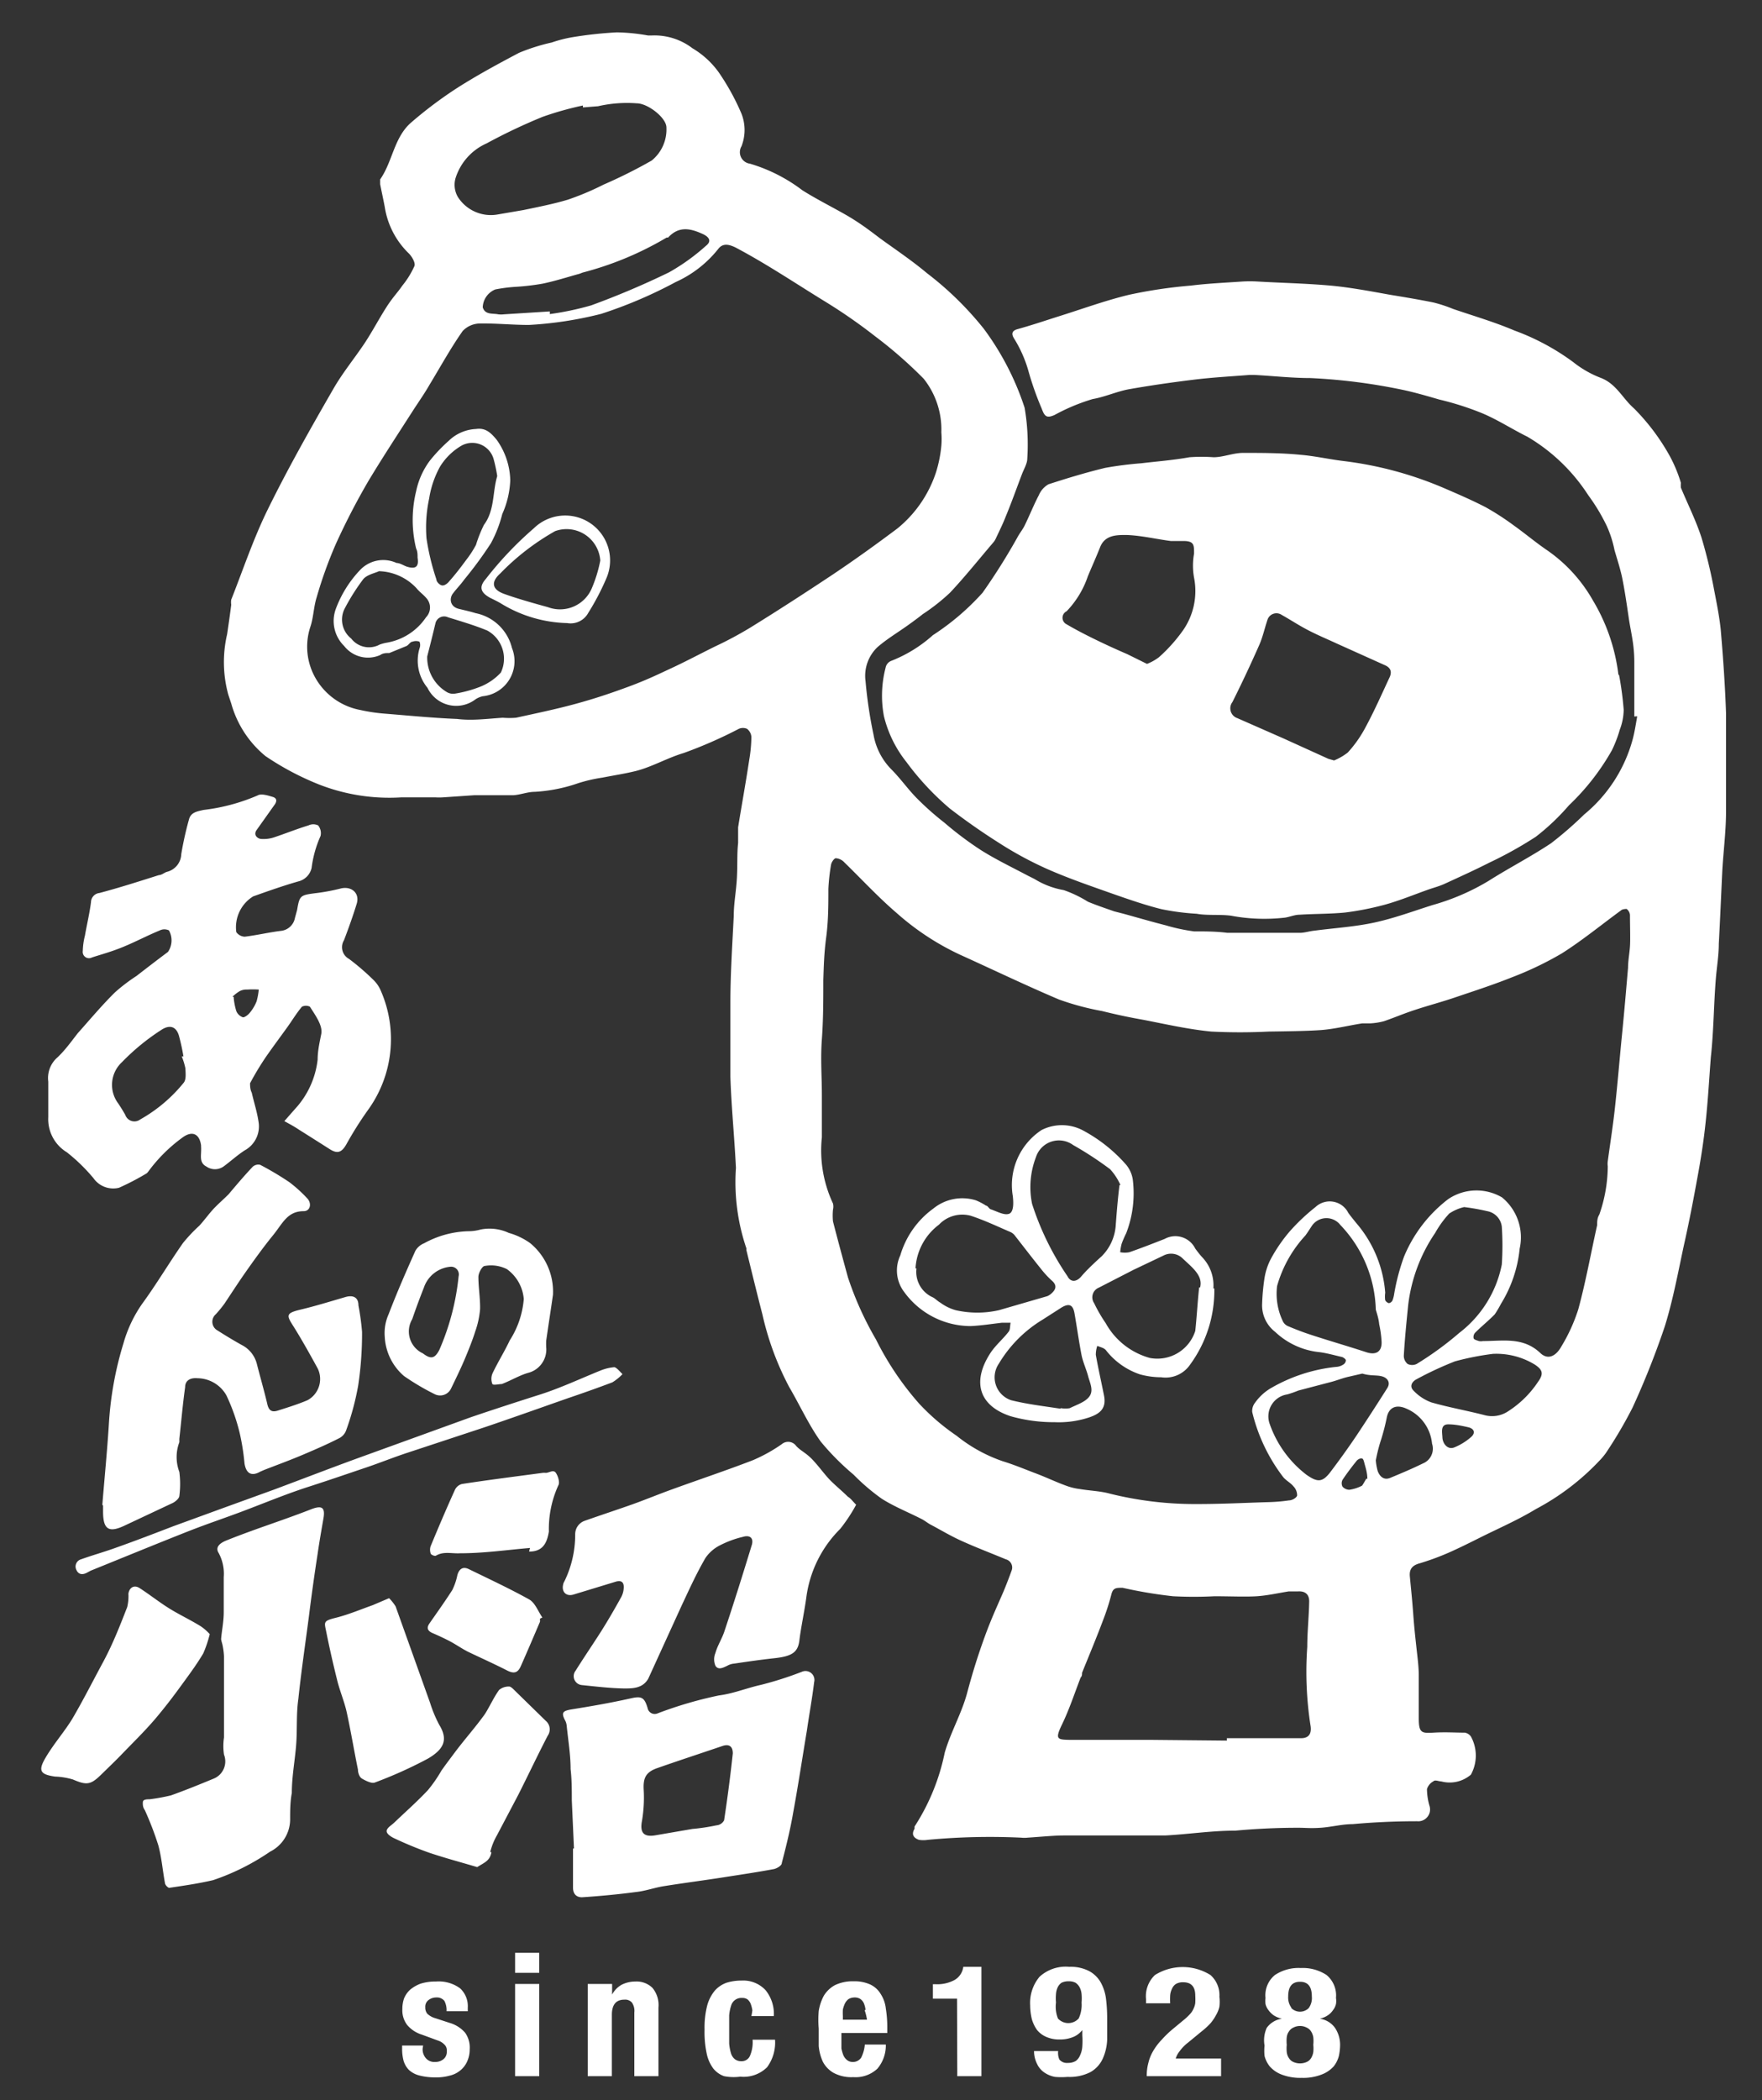 <svg xmlns="http://www.w3.org/2000/svg" viewBox="0 0 73 87"><rect x="0" y="0" width="73" height="87" fill="#333333" stroke="none"/><g id="レイヤー_2" data-name="レイヤー 2"><g id="レイヤー_1-2" data-name="レイヤー 1"><path d="M17.51,84.86a.56.56,0,0,0,.13.39.45.45,0,0,0,.38.16.52.52,0,0,0,.36-.12.39.39,0,0,0,.13-.33.32.32,0,0,0-.11-.28.61.61,0,0,0-.24-.15l-.68-.25a1.3,1.3,0,0,1-.61-.4,1,1,0,0,1-.2-.66,1.31,1.31,0,0,1,.07-.44,1,1,0,0,1,.25-.36,1.48,1.48,0,0,1,.43-.25,2,2,0,0,1,.64-.09,1.49,1.49,0,0,1,1,.28,1,1,0,0,1,.32.8v.15h-.88a.81.81,0,0,0-.09-.43.4.4,0,0,0-.34-.14.52.52,0,0,0-.32.11.34.34,0,0,0-.13.3.4.4,0,0,0,.08.26.8.8,0,0,0,.34.19l.58.19a1.35,1.35,0,0,1,.65.41,1.06,1.06,0,0,1,.19.68,1.21,1.21,0,0,1-.11.52,1,1,0,0,1-.29.37,1.06,1.06,0,0,1-.44.21,2,2,0,0,1-.57.07,2.59,2.59,0,0,1-.68-.08,1,1,0,0,1-.43-.23.91.91,0,0,1-.22-.38,1.9,1.9,0,0,1-.06-.5v-.13h.87Z" fill="#fff"/><path d="M22.34,80.89v.83h-1v-.83Zm0,1.29V86h-1V82.18Z" fill="#fff"/><path d="M25.36,82.18v.44h0a1,1,0,0,1,.4-.41,1.25,1.25,0,0,1,.56-.13.94.94,0,0,1,.71.26,1.12,1.12,0,0,1,.25.82V86h-1V83.36a.6.6,0,0,0-.1-.41.37.37,0,0,0-.31-.12c-.35,0-.52.21-.52.63V86h-1V82.18Z" fill="#fff"/><path d="M31.17,83.27A1.37,1.37,0,0,0,31.1,83a.46.46,0,0,0-.13-.18.36.36,0,0,0-.22-.06.44.44,0,0,0-.46.32,1.76,1.76,0,0,0-.08.4c0,.16,0,.35,0,.57s0,.44,0,.6a2,2,0,0,0,.08.42.5.5,0,0,0,.16.23.42.42,0,0,0,.26.08.37.37,0,0,0,.36-.22,1.42,1.42,0,0,0,.11-.67h.93a1.72,1.72,0,0,1-.33,1.14,1.38,1.38,0,0,1-1.11.39A2.06,2.06,0,0,1,30,86a1,1,0,0,1-.45-.32,1.57,1.57,0,0,1-.27-.61,4.25,4.25,0,0,1-.09-1,3.7,3.7,0,0,1,.11-1,1.65,1.65,0,0,1,.32-.62,1.19,1.19,0,0,1,.48-.32,2.06,2.06,0,0,1,.62-.09,1.26,1.26,0,0,1,1,.4,1.56,1.56,0,0,1,.34,1.07h-.93A2.53,2.53,0,0,0,31.17,83.27Z" fill="#fff"/><path d="M34.86,84.53c0,.11,0,.22,0,.32a1.58,1.58,0,0,0,.08.28.53.53,0,0,0,.15.2.36.36,0,0,0,.23.08.4.4,0,0,0,.36-.18,1.47,1.47,0,0,0,.15-.54h.87a1.49,1.49,0,0,1-.35,1,1.32,1.32,0,0,1-1,.35,1.56,1.56,0,0,1-.82-.18,1.14,1.14,0,0,1-.44-.46,2,2,0,0,1-.17-.65q0-.36,0-.72a4.33,4.33,0,0,1,0-.73,2,2,0,0,1,.21-.63,1.22,1.22,0,0,1,.46-.44,1.68,1.68,0,0,1,.78-.16,1.55,1.55,0,0,1,.7.14,1,1,0,0,1,.42.39,1.38,1.38,0,0,1,.21.6,4.79,4.79,0,0,1,.06.79v.22H34.86Zm1-1.27a1,1,0,0,0-.07-.28.45.45,0,0,0-.15-.18.43.43,0,0,0-.24-.06.49.49,0,0,0-.25.07A.54.54,0,0,0,35,83a1.35,1.35,0,0,0-.08.24,2.45,2.45,0,0,0,0,.27v.15h1A2.21,2.21,0,0,0,35.82,83.26Z" fill="#fff"/><path d="M39.65,82.79h-1v-.6h.09a1.51,1.51,0,0,0,.8-.17.74.74,0,0,0,.37-.55h.75V86h-1Z" fill="#fff"/><path d="M43.89,85.31a.4.4,0,0,0,.35.14.62.62,0,0,0,.33-.08.55.55,0,0,0,.18-.24,1,1,0,0,0,.09-.36,3.32,3.32,0,0,0,0-.46v-.22h0a.92.92,0,0,1-.36.28,1.43,1.43,0,0,1-.58.11,1.33,1.33,0,0,1-.56-.11,1,1,0,0,1-.38-.29,1.49,1.49,0,0,1-.21-.44,2.54,2.54,0,0,1-.07-.57,1.69,1.69,0,0,1,.39-1.19,1.61,1.61,0,0,1,1.23-.41,1.67,1.67,0,0,1,.83.18,1.22,1.22,0,0,1,.47.46,1.89,1.89,0,0,1,.22.67,6.56,6.56,0,0,1,.05.79c0,.32,0,.63,0,.93a2.13,2.13,0,0,1-.19.79,1.23,1.23,0,0,1-.5.54,1.89,1.89,0,0,1-.95.2,3,3,0,0,1-.52,0,1.14,1.14,0,0,1-.44-.18.86.86,0,0,1-.3-.35,1.19,1.19,0,0,1-.13-.54h1A.68.68,0,0,0,43.89,85.31Zm-.06-1.7a.58.58,0,0,0,.86,0,1.33,1.33,0,0,0,.12-.66,2,2,0,0,0,0-.35.77.77,0,0,0-.08-.28.52.52,0,0,0-.17-.19.58.58,0,0,0-.28-.06.64.64,0,0,0-.3.06.49.49,0,0,0-.16.19.77.77,0,0,0-.07.28,2,2,0,0,0,0,.35A1.33,1.33,0,0,0,43.83,83.61Z" fill="#fff"/><path d="M47.51,86a2,2,0,0,1,.07-.56,1.74,1.74,0,0,1,.2-.49,2.44,2.44,0,0,1,.35-.46,4.29,4.29,0,0,1,.48-.46l.41-.34a2.27,2.27,0,0,0,.27-.25.72.72,0,0,0,.15-.22.73.73,0,0,0,.08-.25,2.69,2.69,0,0,0,0-.31c0-.37-.17-.55-.5-.55a.56.56,0,0,0-.3.07.43.43,0,0,0-.16.19.77.77,0,0,0-.08.28,3.25,3.25,0,0,0,0,.33h-1v-.17a1.21,1.21,0,0,1,.37-1,2.17,2.17,0,0,1,2.3,0,1.11,1.11,0,0,1,.37.9,1.78,1.78,0,0,1,0,.41,1.17,1.17,0,0,1-.14.35,1.85,1.85,0,0,1-.23.34,2.94,2.94,0,0,1-.36.33l-.57.47a1.67,1.67,0,0,0-.35.36.88.88,0,0,0-.16.3h1.88V86Z" fill="#fff"/><path d="M52.48,84a.93.93,0,0,1,.63-.38h0a1.05,1.05,0,0,1-.34-.14.92.92,0,0,1-.22-.22.64.64,0,0,1-.12-.25,1.13,1.13,0,0,1,0-.25,1.08,1.08,0,0,1,.39-.95,1.77,1.77,0,0,1,1.07-.29,1.79,1.79,0,0,1,1.07.29,1.1,1.1,0,0,1,.39.95.77.77,0,0,1,0,.25.64.64,0,0,1-.12.25.77.77,0,0,1-.22.22,1,1,0,0,1-.33.14h0a.93.93,0,0,1,.63.38,1.26,1.26,0,0,1,.21.73,2.27,2.27,0,0,1-.05.43,1.14,1.14,0,0,1-.22.44,1.28,1.28,0,0,1-.49.33,2.1,2.1,0,0,1-.83.14,2.16,2.16,0,0,1-.84-.14,1.24,1.24,0,0,1-.48-.33,1.14,1.14,0,0,1-.22-.44,2.27,2.27,0,0,1,0-.43A1.26,1.26,0,0,1,52.48,84Zm.83,1a.54.54,0,0,0,.09.25.4.4,0,0,0,.18.16.68.68,0,0,0,.56,0,.4.4,0,0,0,.18-.16.68.68,0,0,0,.09-.25,1.53,1.53,0,0,0,0-.3,1.55,1.55,0,0,0,0-.31.63.63,0,0,0-.09-.24.4.4,0,0,0-.18-.16.6.6,0,0,0-.56,0,.4.4,0,0,0-.18.16.5.5,0,0,0-.09.24,1.55,1.55,0,0,0,0,.31A1.53,1.53,0,0,0,53.31,85Zm.19-1.82a.51.51,0,0,0,.72,0,.71.71,0,0,0,.13-.48c0-.41-.16-.61-.49-.61s-.49.2-.49.61A.71.71,0,0,0,53.5,83.16Z" fill="#fff"/><path d="M67.71,29.68c0-.75,0-1.5,0-2.25s-.14-1.22-.23-1.83-.16-1.1-.27-1.65c-.08-.39-.21-.78-.32-1.16a4.6,4.6,0,0,0-.32-1,7.9,7.9,0,0,0-.77-1.28,7.57,7.57,0,0,0-2.52-2.42c-.65-.32-1.27-.73-1.94-1a12.15,12.15,0,0,0-1.71-.54c-.48-.14-1-.29-1.46-.39a24.09,24.09,0,0,0-3.88-.5c-.78,0-1.56-.09-2.34-.13h-.17c-.75.06-1.51.1-2.26.19-.91.11-1.82.24-2.73.4-.51.09-1,.32-1.52.41a8.11,8.11,0,0,0-1.58.66c-.32.14-.41.07-.53-.26a12.53,12.53,0,0,1-.54-1.52A5.26,5.26,0,0,0,42,14c-.11-.19-.06-.31.17-.37.54-.15,1.08-.33,1.61-.5,1-.31,2-.68,3-.92a19.74,19.74,0,0,1,2.56-.38c.72-.09,1.44-.12,2.15-.17a5.82,5.82,0,0,1,.59,0c1,.06,2.1.08,3.15.18.79.08,1.58.23,2.36.37.61.1,1.21.2,1.8.32a6,6,0,0,1,.82.27c.85.29,1.71.54,2.53.89A9.69,9.69,0,0,1,65.18,15a4.3,4.3,0,0,0,1.16.66c.63.25.89.85,1.35,1.25a8.93,8.93,0,0,1,1.5,2A5.92,5.92,0,0,1,69.64,20a1.17,1.17,0,0,0,0,.2c.29.7.63,1.37.86,2.09A20.6,20.6,0,0,1,71,24.35c.11.58.23,1.15.29,1.73.1,1.16.18,2.31.22,3.47,0,1.35,0,2.71,0,4.06,0,.86-.12,1.72-.16,2.57s-.09,2-.14,2.92c0,.47-.08.94-.12,1.41C71,41.6,71,42.7,70.88,43.79c-.07.91-.12,1.83-.22,2.74-.08.76-.2,1.52-.34,2.27-.17.94-.35,1.87-.56,2.8-.24,1.12-.45,2.26-.79,3.35a34.31,34.31,0,0,1-1.33,3.35,18,18,0,0,1-1.11,1.89,2.69,2.69,0,0,1-.27.32,10.1,10.1,0,0,1-2.63,2c-.74.45-1.55.8-2.33,1.19-.42.21-.84.42-1.27.61a10.66,10.66,0,0,1-1.19.44c-.31.08-.46.23-.43.55.05.52.1,1,.14,1.55s.08.91.13,1.37.09.74.1,1.12c0,.61,0,1.22,0,1.83s.11.63.61.6.87,0,1.3,0a.4.4,0,0,1,.25.16,1.64,1.64,0,0,1,0,1.58,1.35,1.35,0,0,1-1.23.28c-.11,0-.25-.08-.33,0a.54.54,0,0,0-.26.32,2.6,2.6,0,0,0,.1.68.49.49,0,0,1-.51.65q-1.34,0-2.67.12c-.44,0-.88.12-1.32.15s-.62,0-.93,0q-1.3,0-2.61.12c-1,0-1.94.15-2.91.2-.62,0-1.24,0-1.85,0l-1.22,0c-.39,0-.77,0-1.15,0s-1,.06-1.47.09a1.33,1.33,0,0,1-.28,0,27.65,27.65,0,0,0-3.86.09,1.17,1.17,0,0,1-.37,0c-.22-.08-.32-.22-.18-.46l0-.09a8.88,8.88,0,0,0,1.25-3.06c.25-.86.7-1.62.93-2.48s.45-1.56.73-2.33.52-1.27.79-1.9c.11-.27.22-.55.32-.83a.35.35,0,0,0-.24-.47c-.62-.26-1.26-.5-1.87-.78-.44-.2-.85-.45-1.27-.67-.12-.07-.23-.16-.35-.22-.55-.28-1.13-.51-1.65-.84a8.64,8.64,0,0,1-1.17-1A10.49,10.49,0,0,1,34,59.71c-.5-.7-.86-1.5-1.3-2.25a12,12,0,0,1-1.11-3c-.23-.89-.45-1.79-.67-2.69a.17.17,0,0,0,0-.07,8.5,8.5,0,0,1-.43-3.32c-.06-1.26-.19-2.52-.23-3.78,0-1,0-2,0-3.06,0-1.2.08-2.4.14-3.61,0-.52.1-1,.13-1.57s0-1,.05-1.44c0-.22,0-.44,0-.65.15-.93.32-1.86.46-2.79a6,6,0,0,0,.09-.95.46.46,0,0,0-.18-.34.42.42,0,0,0-.34,0,18.48,18.48,0,0,1-2.28,1c-.7.21-1.32.58-2,.75-.45.11-.91.18-1.37.27a6.48,6.48,0,0,0-1,.23,6.61,6.61,0,0,1-1.81.36c-.29,0-.58.12-.88.14-.54,0-1.08,0-1.62,0l-1.32.09a2.48,2.48,0,0,1-.27,0h-.91c-.18,0-.36,0-.54,0a8,8,0,0,1-3.38-.53A11.55,11.55,0,0,1,11,31.32a4.31,4.31,0,0,1-1.42-2.18l-.12-.36a5.08,5.08,0,0,1-.05-2.51c.06-.41.12-.82.17-1.22a.71.71,0,0,1,0-.21c.49-1.24.92-2.53,1.51-3.73.84-1.71,1.78-3.37,2.72-5,.39-.68.89-1.28,1.32-1.93.3-.46.56-.95.85-1.41s.47-.62.69-.94a3.62,3.62,0,0,0,.5-.81c.05-.13-.1-.39-.23-.52a3.4,3.4,0,0,1-1-1.93c-.06-.32-.13-.63-.19-.94,0-.07,0-.16,0-.2.52-.74.57-1.74,1.29-2.36a17.27,17.27,0,0,1,1.89-1.42c.83-.53,1.7-1,2.57-1.46a8,8,0,0,1,1.36-.43,5.43,5.43,0,0,1,.86-.22,16.68,16.68,0,0,1,1.84-.2,8.06,8.06,0,0,1,1.29.13l.14,0A2.59,2.59,0,0,1,28.69,2a3.59,3.59,0,0,1,1.09,1,9.78,9.78,0,0,1,.94,1.71,1.85,1.85,0,0,1,0,1.35.48.48,0,0,0,.35.72,6.74,6.74,0,0,1,2.17,1.1c.57.36,1.19.67,1.77,1s1,.65,1.46,1c.65.47,1.32.92,1.94,1.44a13.46,13.46,0,0,1,2.35,2.3,11.42,11.42,0,0,1,1.69,3.27A9,9,0,0,1,42.56,19c0,.2-.14.43-.22.64-.22.58-.43,1.17-.67,1.75-.12.31-.27.61-.41.91a.75.75,0,0,1-.09.15c-.6.7-1.18,1.43-1.81,2.1a8.2,8.2,0,0,1-1.13.89c-.2.16-.42.32-.63.47-.42.3-.86.56-1.25.9a1.64,1.64,0,0,0-.49,1.41,18.41,18.41,0,0,0,.33,2.21,2.7,2.7,0,0,0,.74,1.44c.38.38.69.83,1.07,1.21a11.88,11.88,0,0,0,1.13,1,14,14,0,0,0,1.52,1.14c.62.39,1.29.71,1.93,1.05l.28.14a3.41,3.41,0,0,0,1.21.46,4.9,4.9,0,0,1,1,.48c.36.15.72.27,1.09.4l.39.1c.58.16,1.16.33,1.75.48a7.6,7.6,0,0,0,1.17.25c.45,0,.92,0,1.38.06,1,0,2,0,3,0,.2,0,.4-.07.61-.09.83-.11,1.68-.16,2.5-.34s1.6-.47,2.39-.72a9.44,9.44,0,0,0,2.32-1c.85-.54,1.75-1,2.59-1.56a15.36,15.36,0,0,0,1.37-1.19,6.09,6.09,0,0,0,2-3.07c.09-.32.14-.66.2-1ZM52.61,62.22v0a7,7,0,0,0,.79-.07c.13,0,.31-.1.34-.2a.53.53,0,0,0-.15-.38c-.12-.15-.31-.24-.43-.39a7.19,7.19,0,0,1-1.28-2.69A.55.55,0,0,1,52,58.1a2.13,2.13,0,0,1,.62-.58,6.78,6.78,0,0,1,2.73-.9.58.58,0,0,0,.29-.09.22.22,0,0,0,.12-.18c0-.05-.1-.12-.16-.14-.31-.07-.62-.16-.93-.2a3.13,3.13,0,0,1-1.84-.84A1.39,1.39,0,0,1,52.29,54a9,9,0,0,1,.09-1,2.61,2.61,0,0,1,.28-.87A6.54,6.54,0,0,1,53.44,51a8.21,8.21,0,0,1,1.06-1,.86.86,0,0,1,1.36.24c.1.14.21.27.32.41a5,5,0,0,1,1.21,2.9,1.06,1.06,0,0,0,0,.31.26.26,0,0,0,.15.12.21.21,0,0,0,.15-.11,1.19,1.19,0,0,0,.07-.27,8.83,8.83,0,0,1,.41-1.55A5.78,5.78,0,0,1,60,49.67a2.09,2.09,0,0,1,2.23-.07,2.14,2.14,0,0,1,.73,2.12A5.34,5.34,0,0,1,62.19,54a4.64,4.64,0,0,1-.26.44c-.25.26-.54.49-.8.75a.26.26,0,0,0-.08.23c0,.07.14.1.22.13a.48.48,0,0,0,.17,0c.83,0,1.67-.18,2.38.5.3.28.63.15.87-.28a7.1,7.1,0,0,0,.7-1.54c.31-1.14.52-2.32.78-3.48,0-.15,0-.29.09-.44a6.13,6.13,0,0,0,.35-2,.76.76,0,0,1,0-.21c.1-.74.22-1.49.3-2.24.11-1,.19-2,.29-3s.17-1.85.25-2.77c0-.29.06-.59.08-.89s0-.87,0-1.3a.35.35,0,0,0-.14-.25s-.17,0-.23.06c-.82.6-1.6,1.24-2.45,1.78a13.8,13.8,0,0,1-2.09,1c-.75.3-1.52.55-2.29.81-.55.19-1.12.34-1.67.52s-.88.33-1.32.48a2.72,2.72,0,0,1-.56.09c-.11,0-.23,0-.34,0-.58.09-1.16.24-1.74.28s-1.42.05-2.13.06a23.82,23.82,0,0,1-2.39,0c-1-.1-1.89-.31-2.83-.49-.57-.1-1.13-.22-1.69-.36a11,11,0,0,1-1.79-.48c-1.39-.59-2.74-1.24-4.11-1.86a10.83,10.83,0,0,1-2.61-1.72c-.76-.65-1.45-1.4-2.17-2.1a.53.53,0,0,0-.35-.17c-.07,0-.18.16-.2.27a8.1,8.1,0,0,0-.11,1c0,.66,0,1.32-.09,2s-.1,1.19-.12,1.78c0,.81,0,1.63-.06,2.45s0,1.53,0,2.3c0,.59,0,1.17,0,1.76a5.18,5.18,0,0,0,.46,2.74.55.55,0,0,1,0,.26,2.53,2.53,0,0,0,0,.48c.2.78.41,1.55.62,2.32a13.49,13.49,0,0,0,1.16,2.57,12.3,12.3,0,0,0,1.78,2.65,9.12,9.12,0,0,0,1.56,1.34,6.32,6.32,0,0,0,1.92,1.06c.46.14.91.33,1.36.5s.82.35,1.23.5a2.51,2.51,0,0,0,.6.15c.41.07.84.08,1.24.19a14.56,14.56,0,0,0,3.34.43C50.5,62.31,51.55,62.25,52.61,62.22ZM20.83,29.73h0a3.39,3.39,0,0,0,.55,0c.82-.18,1.64-.35,2.45-.57s1.49-.45,2.22-.72,1.18-.49,1.76-.76,1.07-.53,1.61-.8l.18-.09A15.56,15.56,0,0,0,31.08,26c1.15-.71,2.29-1.45,3.42-2.2.91-.61,1.8-1.25,2.68-1.91a5,5,0,0,0,1.6-2.33A5.25,5.25,0,0,0,39,18.46a3.37,3.37,0,0,0,0-.55,3.38,3.38,0,0,0-.73-2.22,18.12,18.12,0,0,0-2-1.75,22.22,22.22,0,0,0-2.12-1.47c-1.22-.75-2.41-1.55-3.68-2.22-.25-.12-.52-.2-.72.07A4.72,4.72,0,0,1,28,11.68,18.69,18.69,0,0,1,24.91,13a15.57,15.57,0,0,1-3,.46c-.67,0-1.35-.07-2-.06a1,1,0,0,0-.74.31c-.5.71-.92,1.48-1.37,2.22-.2.35-.43.68-.64,1-.64,1-1.3,2-1.9,3a28.85,28.85,0,0,0-1.34,2.59,17.82,17.82,0,0,0-.8,2.22c-.13.41-.13.85-.27,1.25a2.62,2.62,0,0,0,.24,2.13,2.71,2.71,0,0,0,1.84,1.29,7.1,7.1,0,0,0,1,.15c1,.08,2,.18,3,.22C19.57,29.86,20.2,29.77,20.83,29.73Zm30,42.37V72h3.07c.32,0,.44-.18.4-.49a14.52,14.52,0,0,1-.14-3.29c0-.63.07-1.26.08-1.89,0-.3-.18-.43-.47-.41l-.38,0c-.44.07-.87.17-1.32.2s-1.17,0-1.75,0a16.5,16.5,0,0,1-1.72,0,18.6,18.6,0,0,1-2.09-.35c-.28,0-.4,0-.47.29a9.26,9.26,0,0,1-.32,1c-.28.75-.59,1.49-.89,2.23,0,.07,0,.14-.06.2-.25.65-.47,1.32-.77,1.94s-.2.63.34.64c1.13,0,2.26,0,3.39,0ZM24.15,4.45l0-.08a13.3,13.3,0,0,0-1.67.47,23.47,23.47,0,0,0-2.32,1.1,2.34,2.34,0,0,0-1.29,1.45,1,1,0,0,0,.1.77,1.62,1.62,0,0,0,1.67.72l1.05-.18c.62-.13,1.24-.25,1.84-.43A11.41,11.41,0,0,0,25,7.65a20.63,20.63,0,0,0,2-1,1.66,1.66,0,0,0,.61-1.37c0-.4-.77-1-1.23-1a5.36,5.36,0,0,0-1.6.12ZM60.66,50a1.86,1.86,0,0,0-.62.27,4.19,4.19,0,0,0-.58.8,6.69,6.69,0,0,0-1.12,3c-.07.7-.14,1.39-.18,2.09a.44.44,0,0,0,.16.34.44.44,0,0,0,.37,0,13.36,13.36,0,0,0,1.77-1.29,4.71,4.71,0,0,0,1.76-2.83,11.76,11.76,0,0,0,0-1.57.74.74,0,0,0-.6-.64A9.17,9.17,0,0,0,60.66,50ZM57,54.25a5.28,5.28,0,0,0-1.47-3.51.73.73,0,0,0-1.2.07c-.08.12-.16.25-.25.37a5.13,5.13,0,0,0-1.17,2.09,2.63,2.63,0,0,0,.23,1.44.42.42,0,0,0,.24.23c.31.13.62.25.93.35.76.25,1.53.47,2.29.72.39.13.65,0,.64-.42a4.54,4.54,0,0,0-.1-.74C57.12,54.64,57.06,54.45,57,54.25Zm-.57,2.65-.61.14c-.2.05-.41.13-.62.19l-1.41.37a4.19,4.19,0,0,1-.46.16A.92.92,0,0,0,52.61,59a4.53,4.53,0,0,0,1.52,2.09c.46.32.66.32,1-.13s.74-1,1.1-1.54.84-1.28,1.25-1.93c.14-.23,0-.42-.23-.48S56.79,57,56.45,56.9Zm-33.65-44,0,.11a12.07,12.07,0,0,0,1.71-.36,34,34,0,0,0,3.23-1.37,8.58,8.58,0,0,0,1.53-1.1c.23-.18.15-.35-.12-.48-.52-.24-1-.35-1.45.14l-.06,0a13.43,13.43,0,0,1-3.48,1.45l-.13.05c-.51.14-1,.3-1.53.41a9.83,9.83,0,0,1-1.09.13,6.27,6.27,0,0,0-.87.11.83.83,0,0,0-.52.74c.1.32.4.24.64.29a1,1,0,0,0,.24,0ZM61.85,56.08a11.47,11.47,0,0,0-1.57.31,14.27,14.27,0,0,0-1.59.74c-.21.11-.3.31-.12.48a1.93,1.93,0,0,0,.73.48c.73.21,1.48.34,2.21.53a1.2,1.2,0,0,0,1-.18,4.19,4.19,0,0,0,1.21-1.2c.24-.33.2-.5-.14-.72A3.06,3.06,0,0,0,61.85,56.08ZM57,60.49a2.29,2.29,0,0,0,.08.45c.09.23.26.38.51.28.46-.19.91-.38,1.36-.6a.66.66,0,0,0,.38-.82,1.76,1.76,0,0,0-1.06-1.45c-.42-.19-.74-.06-.82.39a8.93,8.93,0,0,1-.23.89C57.12,59.93,57.05,60.23,57,60.49ZM60,59c-.33,0-.25.32-.24.55s.2.51.48.41a2.46,2.46,0,0,0,.69-.42c.21-.17.16-.36-.1-.42S60.28,59,60,59Zm-3.35,2.27c0-.28-.08-.49-.13-.69s-.09-.16-.14-.17a.31.31,0,0,0-.19.12c-.2.25-.39.5-.57.77a.31.31,0,0,0,0,.28.39.39,0,0,0,.28.13,1.64,1.64,0,0,0,.53-.17C56.5,61.45,56.56,61.31,56.62,61.24Zm10.43-33.3a13.64,13.64,0,0,1,.19,1.43,2.39,2.39,0,0,1-.16.82,5.26,5.26,0,0,1-.33.86A9.76,9.76,0,0,1,65,33.36a9.34,9.34,0,0,1-1.37,1.3,16.27,16.27,0,0,1-1.92,1.07c-.61.31-1.23.59-1.86.88-.22.1-.45.16-.68.24-.59.21-1.17.45-1.78.62a12,12,0,0,1-1.67.33c-.63.06-1.26.05-1.88.09-.2,0-.4.09-.6.12A7.45,7.45,0,0,1,51,37.93c-.46-.06-1,0-1.42-.08a10.23,10.23,0,0,1-1.46-.19c-.68-.17-1.34-.4-2-.63-.93-.33-1.87-.65-2.77-1.05a14.92,14.92,0,0,1-2-1.09c-.68-.43-1.35-.9-2-1.4a11.35,11.35,0,0,1-1.8-1.93,4.89,4.89,0,0,1-.93-1.9,4.59,4.59,0,0,1,.07-2,.38.38,0,0,1,.22-.28,5.68,5.68,0,0,0,1.74-1.07,10.25,10.25,0,0,0,2.06-1.76,26,26,0,0,0,1.48-2.36c.09-.15.2-.29.27-.44.2-.41.37-.84.58-1.24a.93.93,0,0,1,.4-.45c.77-.25,1.56-.49,2.35-.68a14.8,14.8,0,0,1,1.49-.19c.67-.08,1.34-.13,2-.25a6.82,6.82,0,0,1,1,0c.4,0,.81-.18,1.22-.18.79,0,1.59,0,2.39.08.6.05,1.2.19,1.8.26a15.21,15.21,0,0,1,4.14,1.12c.58.25,1.16.5,1.72.79a10.92,10.92,0,0,1,1.16.75c.45.32.89.69,1.34,1A6.29,6.29,0,0,1,66,24.88,7.79,7.79,0,0,1,67.05,27.94ZM55.27,31.5a2.35,2.35,0,0,0,.57-.33,5,5,0,0,0,.71-1c.37-.68.68-1.38,1-2.07.12-.23.1-.42-.16-.54l-2-.9c-.41-.19-.82-.36-1.22-.57s-.71-.42-1.07-.62a.39.39,0,0,0-.58.18c-.12.35-.2.73-.35,1.07-.35.79-.72,1.58-1.11,2.36a.43.43,0,0,0,.21.67l1.91.84,1.85.84Zm-7.75-4a2,2,0,0,0,.5-.28,6.63,6.63,0,0,0,1-1.12,2.85,2.85,0,0,0,.45-2.17,2.82,2.82,0,0,1,0-1c0-.35,0-.5-.38-.52-.2,0-.39,0-.58,0-.62-.08-1.23-.23-1.85-.25-.4,0-.88,0-1.08.5s-.34.8-.51,1.21a3.88,3.88,0,0,1-.88,1.45.3.3,0,0,0,0,.54c.39.23.8.44,1.21.64s.87.41,1.31.6ZM2,46.28c0-.61,0-1.05,0-1.48a1.13,1.13,0,0,1,.38-1c.31-.29.56-.64.84-1,.51-.57,1-1.16,1.55-1.7a7.28,7.28,0,0,1,.88-.67c.44-.34.88-.68,1.31-1A.85.85,0,0,0,7,38.54a.43.43,0,0,0-.38,0c-.51.21-1,.47-1.51.68s-.87.3-1.3.44a.26.26,0,0,1-.38-.27,2.9,2.9,0,0,1,.09-.64c.08-.46.19-.91.25-1.38a.39.39,0,0,1,.35-.38c.83-.22,1.64-.48,2.46-.74.12,0,.23-.11.35-.14a.78.78,0,0,0,.58-.73,13.66,13.66,0,0,1,.32-1.44c.08-.3.35-.33.6-.39a8,8,0,0,0,2.24-.6c.15-.09.43,0,.63.06s.17.21.05.36l-.71,1c-.15.2,0,.35.16.38a1.41,1.41,0,0,0,.54-.06c.48-.16.95-.35,1.44-.5a.46.46,0,0,1,.4,0,.51.51,0,0,1,.1.44,4.63,4.63,0,0,0-.37,1.32.74.74,0,0,1-.55.56c-.63.18-1.25.4-1.87.62a1.5,1.5,0,0,0-.7,1.48.45.45,0,0,0,.35.19c.5-.06,1-.18,1.49-.24a.66.66,0,0,0,.59-.54l.09-.33c.1-.59.13-.61.74-.69a8.19,8.19,0,0,0,1.08-.2c.44-.1.78.2.65.63s-.33,1-.53,1.52a.55.55,0,0,0,.21.77,10,10,0,0,1,1,.86,1.35,1.35,0,0,1,.3.42A5,5,0,0,1,15.23,46a14.85,14.85,0,0,0-.88,1.4c-.19.33-.36.41-.69.2s-.85-.54-1.28-.81c-.19-.13-.4-.24-.6-.35l.43-.49a3.61,3.61,0,0,0,.95-2.06c0-.36.08-.71.15-1.06s-.25-.78-.47-1.13a.37.37,0,0,0-.33,0c-.22.26-.4.56-.6.84s-.61.83-.9,1.25a11.89,11.89,0,0,0-.65,1.08c0,.1,0,.26.07.39.09.4.22.79.28,1.2a1.13,1.13,0,0,1-.57,1.19c-.31.2-.58.45-.88.67a.62.62,0,0,1-.71,0c-.25-.13-.23-.35-.22-.57s0-.21,0-.31c-.07-.49-.38-.61-.77-.32a6.46,6.46,0,0,0-1.41,1.4.5.5,0,0,1-.07.08,10.48,10.48,0,0,1-1.15.6,1,1,0,0,1-1.06-.4,7.41,7.41,0,0,0-1.1-1.07A1.6,1.6,0,0,1,2,46.28Zm5.58-2.52H7.6a8.41,8.41,0,0,0-.19-.87c-.12-.39-.4-.45-.74-.22A9.19,9.19,0,0,0,5.05,44a1.28,1.28,0,0,0-.15,1.71c.1.15.2.31.29.47a.4.4,0,0,0,.62.19,6.26,6.26,0,0,0,1.8-1.52c.11-.13.08-.4.07-.6A2.74,2.74,0,0,0,7.53,43.76Zm2.1-2.47a2.59,2.59,0,0,0,.11.59.45.45,0,0,0,.28.26c.07,0,.21-.1.28-.19a1.72,1.72,0,0,0,.28-.47,2.65,2.65,0,0,0,.09-.49,3.85,3.85,0,0,0-.48,0,.62.62,0,0,0-.3.06A1.57,1.57,0,0,0,9.63,41.29ZM4.27,62.37c0,.08,0,.16,0,.24,0,.74.23.9.9.58h0l2-.94c.11-.06.25-.18.26-.28a3.87,3.87,0,0,0,0-1,1.74,1.74,0,0,1,0-1.23s0-.09,0-.14c.08-.71.14-1.43.24-2.14,0-.28.22-.4.52-.37a1.39,1.39,0,0,1,1.19.71,8,8,0,0,1,.56,1.6,9.69,9.69,0,0,1,.19,1.22c.07.43.3.54.65.34l.16-.07c.54-.21,1.09-.41,1.63-.64s1-.43,1.49-.68a.59.59,0,0,0,.28-.32,11.12,11.12,0,0,0,.5-1.86A14.53,14.53,0,0,0,15,55.17a10.74,10.74,0,0,0-.15-1.1c0-.33-.22-.44-.55-.34-.62.18-1.23.37-1.86.52s-.56.25-.27.71.68,1.15,1,1.74A1,1,0,0,1,12.74,58c-.4.17-.82.3-1.23.43-.25.08-.38,0-.44-.29-.13-.55-.29-1.1-.43-1.65a1.21,1.21,0,0,0-.63-.78c-.34-.19-.67-.39-1-.6a.41.41,0,0,1-.07-.67A5.07,5.07,0,0,0,9.3,54c.3-.45.59-.9.9-1.34s.71-1,1.11-1.49.59-1,1.27-1c.28,0,.35-.33.14-.54a5.72,5.72,0,0,0-.73-.66,12.43,12.43,0,0,0-1.21-.72.34.34,0,0,0-.31.08c-.35.37-.68.76-1,1.14-.2.2-.42.39-.61.59s-.39.48-.6.71a6.59,6.59,0,0,0-.68.72c-.58.83-1.1,1.71-1.7,2.53a5.46,5.46,0,0,0-.77,1.64A14.15,14.15,0,0,0,4.51,59c-.07,1.11-.18,2.22-.27,3.33ZM35.13,62c-.23-.23-.49-.44-.72-.67s-.49-.6-.76-.88-.46-.34-.66-.55a.41.41,0,0,0-.6-.08,6.52,6.52,0,0,1-1.21.67c-1.09.42-2.2.79-3.3,1.19-.56.2-1.11.43-1.67.63s-1.32.45-2,.69a.59.59,0,0,0-.38.56,4.39,4.39,0,0,1-.45,1.95.35.35,0,0,0-.05.13c-.07.3.13.5.43.41l1.74-.53c.23-.07.36,0,.34.27a.88.88,0,0,1-.1.36c-.26.47-.53.94-.82,1.4s-.72,1.09-1.07,1.65a.37.37,0,0,0,.26.6c.58.06,1.17.13,1.75.14.35,0,.77,0,1-.41l1.37-3c.31-.66.61-1.33,1-2a1.61,1.61,0,0,1,.64-.54,4.12,4.12,0,0,1,.91-.33c.3-.09.46.06.36.36-.36,1.18-.73,2.36-1.12,3.53-.1.32-.29.6-.38.92a.69.69,0,0,0,0,.53c.12.19.32.08.49,0a.7.7,0,0,1,.29-.09c.54-.08,1.09-.16,1.64-.22.75-.08,1-.24,1.06-.75s.21-1.2.29-1.8a4.9,4.9,0,0,1,1.4-2.81,6.71,6.71,0,0,0,.66-1C35.33,62.19,35.24,62.06,35.13,62ZM23.78,76.57l-.09-2c0-.43,0-.86-.05-1.29,0-.6-.1-1.19-.16-1.78a.61.61,0,0,0-.08-.26c-.15-.3-.08-.37.26-.43.81-.13,1.62-.27,2.43-.45.47-.11.6-.08.74.39a.3.3,0,0,0,.42.22,16.57,16.57,0,0,1,2.53-.74c.62-.08,1.16-.31,1.75-.44a14.43,14.43,0,0,0,1.69-.54.37.37,0,0,1,.51.43c-.08.66-.2,1.31-.3,2-.19,1.14-.36,2.27-.57,3.41-.12.7-.29,1.39-.47,2.08,0,.11-.2.22-.32.25-.64.12-1.3.22-1.95.32-.87.14-1.75.25-2.62.39-.38.06-.76.2-1.14.24-.75.1-1.5.17-2.25.22-.24,0-.37-.15-.37-.4V76.57Zm4.9-.81v0a8.46,8.46,0,0,0,1-.15A.39.39,0,0,0,30,75.4c.14-.92.26-1.84.36-2.77,0-.28-.14-.4-.42-.31-.91.31-1.83.61-2.74.93-.46.17-.56.42-.53.91a5.8,5.8,0,0,1-.07,1.25c-.1.51.07.7.57.61ZM12.91,62.51c-.74.29-1.5.55-2.26.82-.44.16-.88.32-1.32.5-.2.09-.43.25-.27.5a1.81,1.81,0,0,1,.21,1c0,.48,0,1,0,1.43s-.08.76-.11,1.14a1.94,1.94,0,0,0,.05.2,3,3,0,0,1,.07.5q0,.6,0,1.2c0,.72,0,1.44,0,2.17a2.42,2.42,0,0,0,0,.71.77.77,0,0,1-.44,1c-.58.24-1.17.48-1.76.69a8.06,8.06,0,0,1-.88.16c-.1,0-.27,0-.28.11s0,.23.08.34a12.91,12.91,0,0,1,.56,1.46c.14.52.18,1.06.28,1.59A.34.34,0,0,0,7,78.2c.61-.09,1.23-.18,1.83-.32a9.65,9.65,0,0,0,2.36-1.18,1.5,1.5,0,0,0,.83-1.31c0-.37,0-.75.07-1.12,0-.68.13-1.35.18-2s0-1.27.09-1.89c.12-1.15.29-2.29.44-3.44q.16-1.29.36-2.58c.07-.49.16-1,.24-1.46S13.34,62.35,12.91,62.51Zm10-8.88c-.07.5-.18,1.2-.28,1.9a2.46,2.46,0,0,0,0,.28,1,1,0,0,1-.76,1.06c-.37.11-.71.32-1.08.46-.12,0-.35.06-.39,0a.58.58,0,0,1,0-.43c.22-.47.5-.91.72-1.38a3.71,3.71,0,0,0,.58-1.71A1.69,1.69,0,0,0,21,52.57a1.46,1.46,0,0,0-.92-.13c-.1,0-.26.29-.26.45,0,.45.08.89.07,1.34a3.69,3.69,0,0,1-.2.92c-.12.38-.27.75-.42,1.11s-.38.84-.58,1.25a.5.5,0,0,1-.68.24A10,10,0,0,1,16.74,57a2.29,2.29,0,0,1-.8-1.63,1.91,1.91,0,0,1,.16-.93c.34-.89.72-1.76,1.11-2.63a.73.73,0,0,1,.36-.31A4,4,0,0,1,19.4,51a1.84,1.84,0,0,0,.51-.07,1.89,1.89,0,0,1,1.17.14,2.85,2.85,0,0,1,.88.42A2.6,2.6,0,0,1,22.91,53.63Zm-4.23-1.16a1.28,1.28,0,0,0-1.12.87c-.17.43-.33.86-.48,1.3a1,1,0,0,0,.44,1.42c.33.25.49.22.68-.14A10.13,10.13,0,0,0,19,52.87.32.32,0,0,0,18.68,52.47ZM8.31,67.36c-.42-.26-.87-.47-1.29-.73s-.82-.58-1.24-.85c-.24-.15-.43,0-.46.24a1.94,1.94,0,0,1-.05.55c-.3.77-.6,1.54-1,2.28S3.45,70.42,3,71.19c-.33.54-.74,1-1.09,1.58s-.25.73.37.82a2.94,2.94,0,0,1,.74.12c.56.24.73.23,1.16-.19s.6-.58.88-.87c.5-.52,1-1,1.48-1.58s.74-.94,1.09-1.42.55-.76.79-1.16a4.93,4.93,0,0,0,.27-.8A2,2,0,0,0,8.31,67.36Zm12,9.36a2.63,2.63,0,0,1,.28-.7l.88-1.67c.41-.81.8-1.64,1.22-2.45a.46.46,0,0,0-.08-.62L21.3,70c-.06-.06-.15-.15-.22-.14a.62.62,0,0,0-.4.14c-.22.3-.37.65-.59,1-.38.53-.8,1-1.21,1.54-.2.27-.4.53-.59.8a5.82,5.82,0,0,1-.56.81c-.45.48-.94.91-1.41,1.36-.11.1-.28.2-.3.32s.16.24.28.3a15.69,15.69,0,0,0,1.47.61c.65.22,1.33.4,2,.6C20.07,77.15,20.3,77.08,20.36,76.72ZM15.44,66.49c-.51.18-1,.39-1.52.52s-.49.17-.41.55q.2,1,.45,2c.11.47.31.92.41,1.39.17.78.3,1.57.46,2.35,0,.13.06.31.16.37s.39.22.53.17a17.83,17.83,0,0,0,2.22-1c.64-.38.84-.77.46-1.39a5.28,5.28,0,0,1-.38-.91l-1.43-4a1.91,1.91,0,0,0-.27-.34Zm6.48-2.22c.5,0,.73-.26.82-.83a4.36,4.36,0,0,1,.39-1.91c.07-.11,0-.37-.1-.52s-.28,0-.42,0a.5.5,0,0,0-.13,0c-1.12.15-2.23.29-3.34.46a.45.45,0,0,0-.3.26c-.35.77-.68,1.55-1,2.32a.48.48,0,0,0,0,.29c0,.06.18.13.22.1.32-.19.65-.08,1-.1,1,0,1.94-.14,2.9-.22ZM22.47,67c-.18-.26-.3-.61-.55-.75-.81-.45-1.65-.84-2.49-1.25-.26-.13-.41,0-.48.24a2.52,2.52,0,0,1-.21.62c-.3.47-.63.93-.95,1.39-.13.19-.07.31.14.4s.47.21.7.33.49.3.74.43c.54.26,1.08.5,1.61.77.3.16.47.13.6-.17.27-.61.53-1.22.79-1.83a.61.61,0,0,0,0-.13Zm3-10.37a2,2,0,0,0-.59.14c-.84.34-1.67.73-2.52,1s-1.9.61-2.84.93L14.8,60.41c-1.15.42-2.29.86-3.44,1.29l-2.07.75-2.11.77c-.78.3-1.56.6-2.35.88-.49.18-1,.32-1.47.49a.31.31,0,0,0-.19.45c.09.19.26.2.44.1l.15-.08c1.36-.55,2.72-1.11,4.09-1.65.74-.29,1.49-.54,2.23-.82.9-.34,1.79-.71,2.69-1s1.65-.55,2.48-.83c.55-.19,1.1-.41,1.65-.59l3.18-1.05c1.15-.39,2.3-.8,3.44-1.2.62-.21,1.24-.43,1.85-.66a2.07,2.07,0,0,0,.42-.34C25.63,56.76,25.53,56.63,25.43,56.63Zm24.84-3.26a5.2,5.2,0,0,1-1,3.15,1.23,1.23,0,0,1-1.2.53,3.39,3.39,0,0,1-.88-.12,3,3,0,0,1-1.41-1c-.08-.1-.24-.13-.36-.18a1.19,1.19,0,0,0-.06.37c.1.57.23,1.13.34,1.69s-.2.77-.67.92a4,4,0,0,1-1.38.18,6.52,6.52,0,0,1-1.83-.25c-1.32-.44-1.6-1.45-.81-2.64.21-.31.51-.56.74-.86.07-.09.05-.24.08-.37h-.35c-.44.05-.87.12-1.31.14a3.41,3.41,0,0,1-2.74-1.4A1.47,1.47,0,0,1,37.3,52a3.67,3.67,0,0,1,1.37-1.94,1.9,1.9,0,0,1,1.76-.34,2.41,2.41,0,0,1,.42.22c.07,0,.12.12.19.15.25.08.55.26.76.19s.19-.48.16-.74a2.73,2.73,0,0,1,1.19-2.73,1.86,1.86,0,0,1,1.69,0,6.37,6.37,0,0,1,1.82,1.44,1.26,1.26,0,0,1,.27.6,4.59,4.59,0,0,1-.27,2.23,4.17,4.17,0,0,0-.19.44,2,2,0,0,0-.06.35,1,1,0,0,0,.38,0c.49-.17,1-.37,1.46-.55a.92.92,0,0,1,1.27.4c.09.12.18.24.28.35A1.68,1.68,0,0,1,50.27,53.37Zm-12.34-.83a1.15,1.15,0,0,0,.68,1.2c.11.06.2.16.31.22a1.94,1.94,0,0,0,.63.31,4.05,4.05,0,0,0,1.8,0l2-.58a.62.62,0,0,0,.17-.11c.2-.18.24-.35,0-.55a4,4,0,0,1-.44-.48c-.37-.46-.73-.93-1.09-1.39a.48.48,0,0,0-.2-.14c-.53-.23-1.06-.48-1.61-.66a1.33,1.33,0,0,0-1.32.37A2.43,2.43,0,0,0,37.93,52.54Zm8.45-3.45a2.33,2.33,0,0,0-.43-.66,14.37,14.37,0,0,0-1.53-1,1,1,0,0,0-1.54.5,3.46,3.46,0,0,0-.16,1.94,11.59,11.59,0,0,0,1.47,3c.12.24.36.25.57,0s.55-.57.84-.83a2,2,0,0,0,.58-1.22C46.26,50.3,46.3,49.75,46.38,49.09Zm3.3,4.24c.13-.49-.33-.83-.72-1.2a.68.68,0,0,0-.8-.12l-1.24.59-1.44.74a.43.43,0,0,0-.19.64,6.18,6.18,0,0,0,.48.83,3,3,0,0,0,1.83,1.44,1.65,1.65,0,0,0,1.88-1.12C49.58,54.59,49.61,54,49.68,53.33Zm-5.76,5a1,1,0,0,0,.36,0c.3-.15.67-.26.83-.51s0-.55-.07-.82-.21-.57-.27-.86c-.11-.57-.19-1.15-.29-1.72-.06-.37-.22-.45-.54-.26l-.78.5a5.31,5.31,0,0,0-1.82,1.83A1,1,0,0,0,41.89,58C42.57,58.17,43.28,58.25,43.92,58.35ZM19.72,17.77c.4-.06.62.16.86.45a3,3,0,0,1,.56,1.67,3.76,3.76,0,0,1-.33,1.4,5.24,5.24,0,0,1-.47,1.21A16.44,16.44,0,0,1,19.24,24c-.15.21-.33.39-.48.59s-.12.54.25.63.47.11.7.18a1.94,1.94,0,0,1,1.5,1.44,1.46,1.46,0,0,1-1.21,2,.93.93,0,0,0-.29.12,1.32,1.32,0,0,1-2-.47,1.77,1.77,0,0,1-.33-1.63.37.37,0,0,0,0-.28.42.42,0,0,0-.29,0c-.09,0-.16.14-.25.18l-.71.29c-.12,0-.26,0-.37.08a1.25,1.25,0,0,1-1.5-.37,1.45,1.45,0,0,1-.35-1.53,4.72,4.72,0,0,1,1-1.61,1.32,1.32,0,0,1,1.52-.3c.14,0,.28.1.42.15.38.12.51,0,.45-.37,0-.13,0-.26-.06-.38a5,5,0,0,1,0-2.37,3.22,3.22,0,0,1,.57-1.27,6.67,6.67,0,0,1,.78-.82A1.73,1.73,0,0,1,19.72,17.77Zm.88,1.95a6.07,6.07,0,0,0-.14-.67.92.92,0,0,0-1.34-.59,2.56,2.56,0,0,0-.89.87,4,4,0,0,0-.45,1.32,5.72,5.72,0,0,0-.11,1.65A9.86,9.86,0,0,0,18.08,24c0,.1.14.24.24.25s.22-.08.29-.17c.25-.28.48-.58.7-.88a4.25,4.25,0,0,0,.41-.63,5.52,5.52,0,0,1,.33-.83C20.5,21.14,20.4,20.39,20.6,19.72Zm-4.9,3.94c-.16.08-.49.14-.65.33a8.7,8.7,0,0,0-.76,1.2,1,1,0,0,0,.26,1.26.93.93,0,0,0,1.18.25,1.67,1.67,0,0,1,.3-.08,2.46,2.46,0,0,0,1.62-1.05.58.58,0,0,0,0-.81c-.12-.14-.28-.25-.39-.39A2.21,2.21,0,0,0,15.7,23.66Zm2,3.53a1.66,1.66,0,0,0,.8,1.47.51.51,0,0,0,.36.07,5,5,0,0,0,1-.27,2.34,2.34,0,0,0,.89-.6,1.33,1.33,0,0,0-.56-1.74c-.53-.22-1.08-.38-1.63-.55a.37.37,0,0,0-.52.25C17.92,26.33,17.79,26.84,17.7,27.19Zm5.8-1.38A5.49,5.49,0,0,1,20.76,25c-.15-.09-.3-.16-.46-.24-.38-.21-.47-.44-.18-.77a14.65,14.65,0,0,1,2-2.11,1.86,1.86,0,0,1,3,2.08,10.27,10.27,0,0,1-.75,1.43A.83.83,0,0,1,23.5,25.81Zm1.37-2.59A1.4,1.4,0,0,0,23,22a10,10,0,0,0-2.28,1.76c-.38.34-.34.65.14.83s1.22.39,1.84.56a1.43,1.43,0,0,0,1.8-.74A5.68,5.68,0,0,0,24.87,23.22Z" fill="#fff"/><rect width="73" height="87" fill="none"/></g></g></svg>